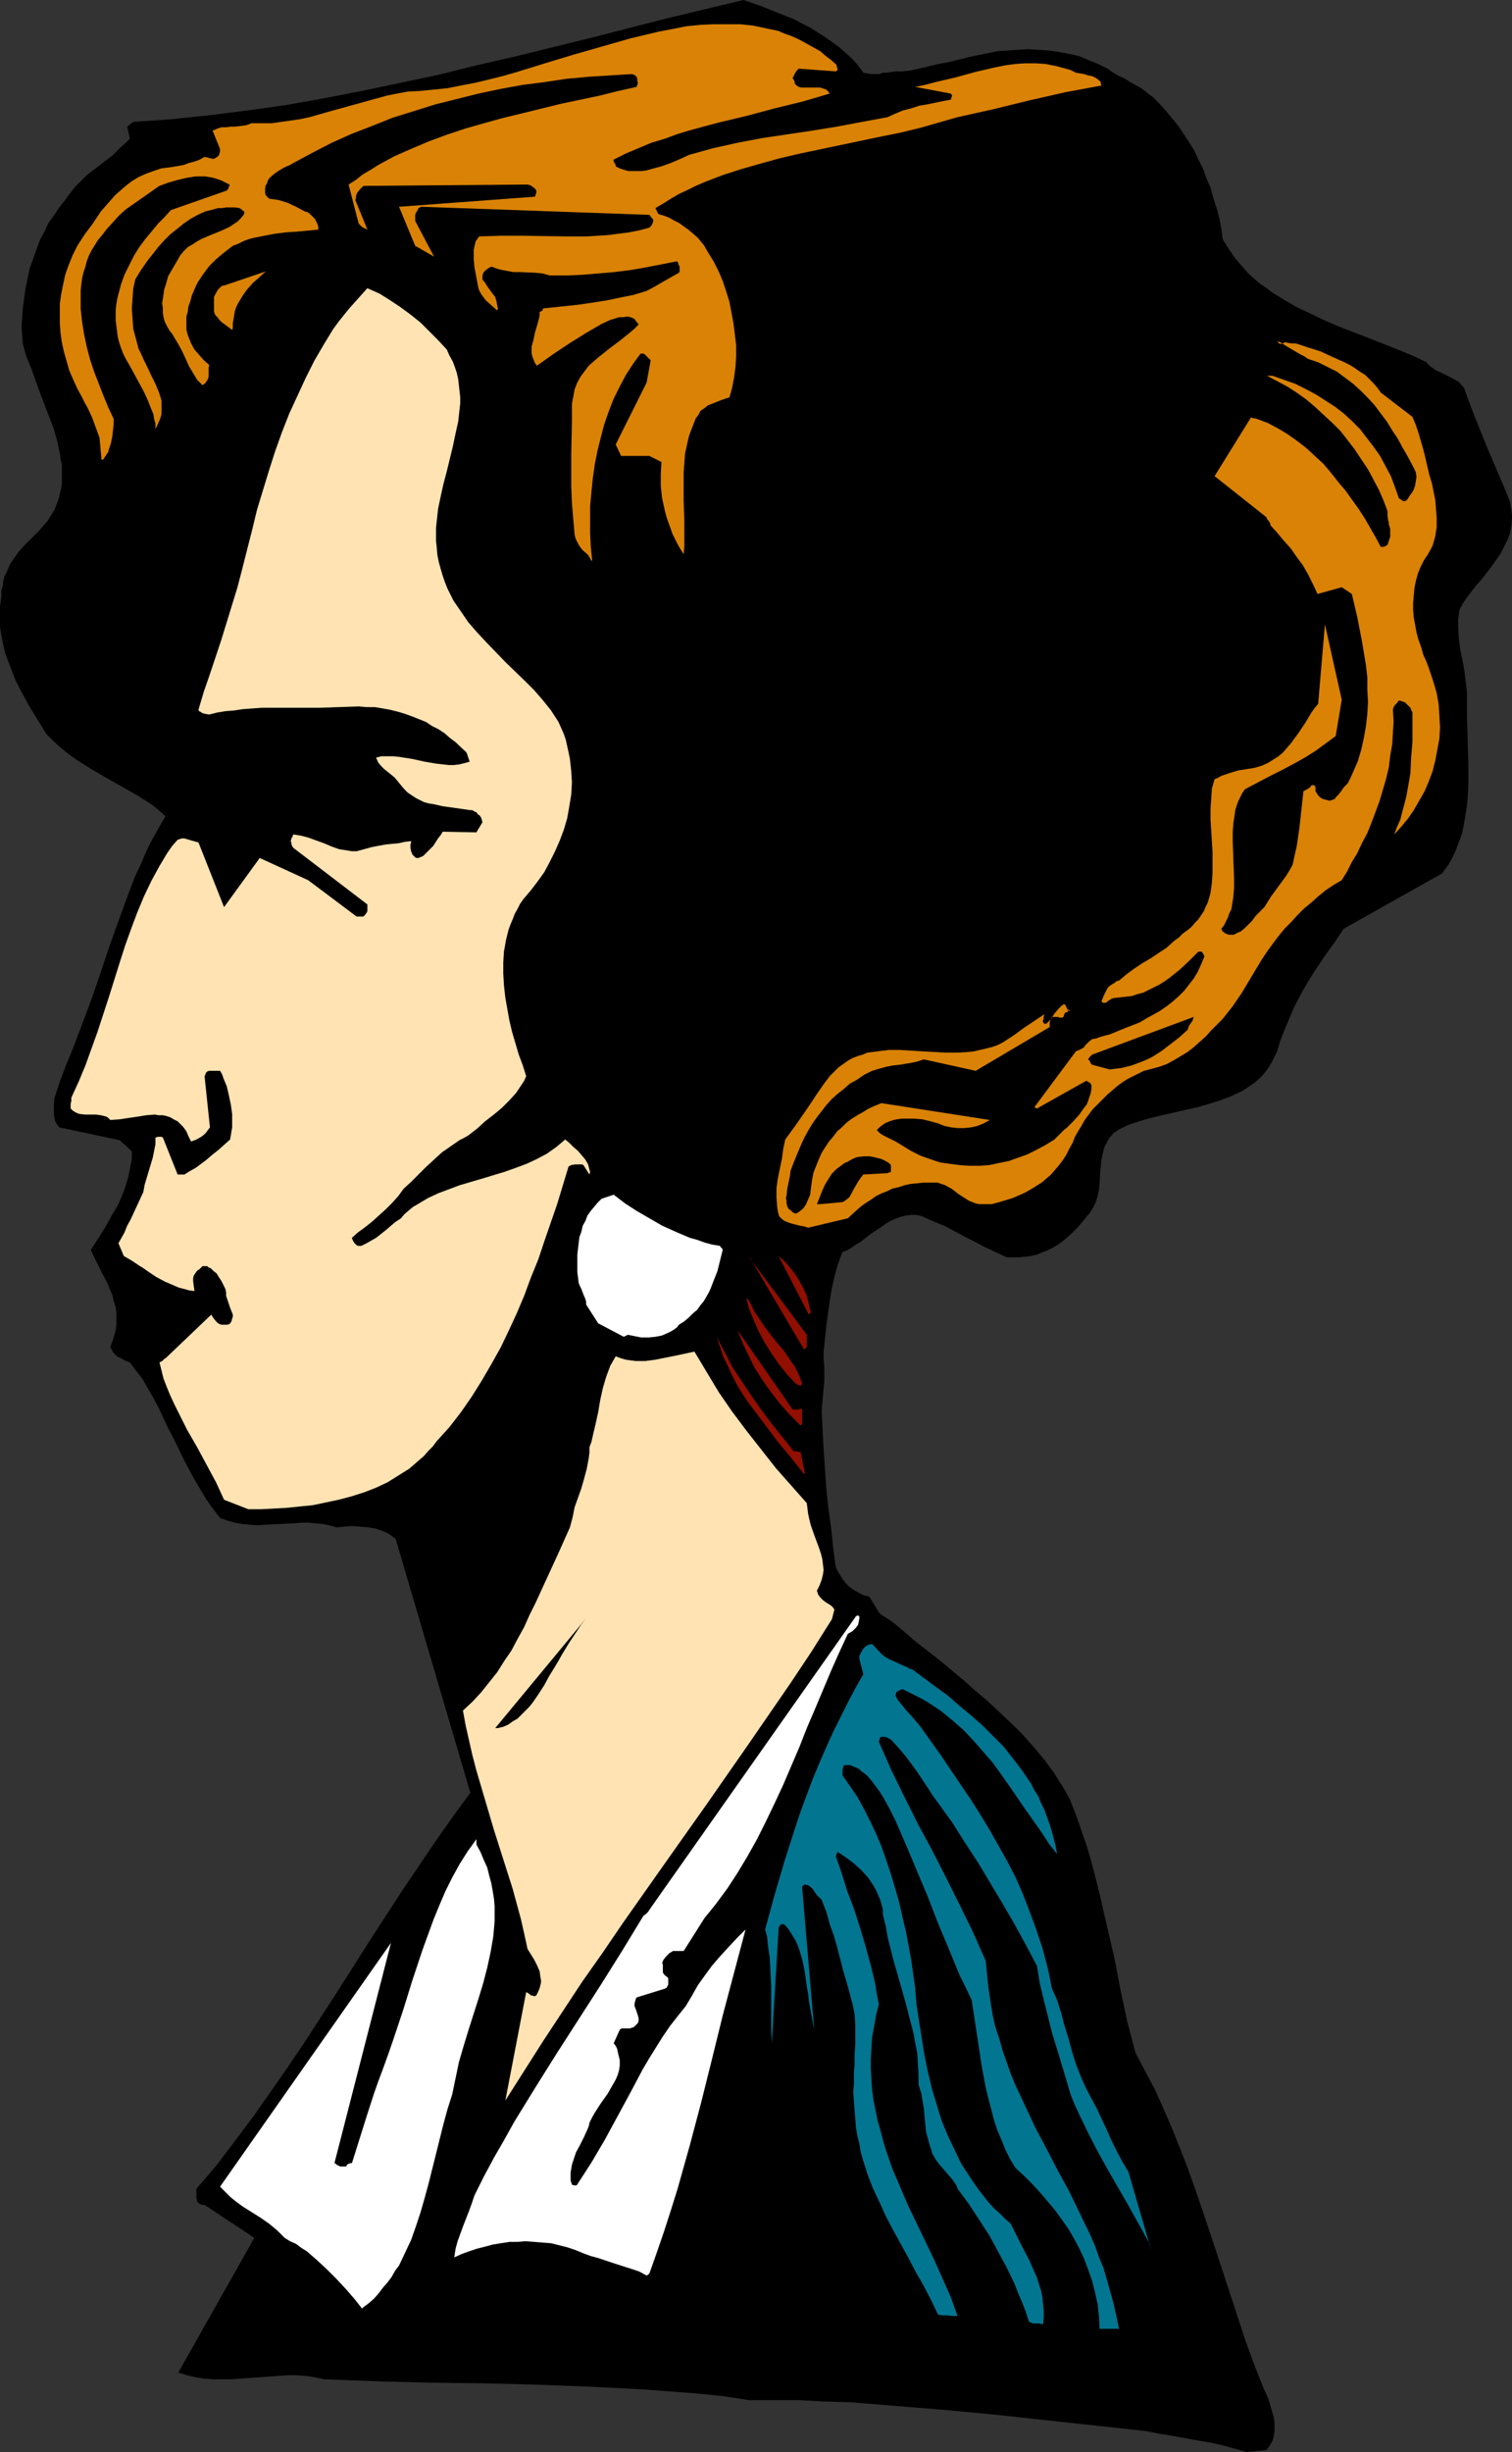 <?xml version="1.0" encoding="UTF-8" standalone="no"?>
<svg
   version="1.0"
   width="96.066mm"
   height="155.668mm"
   id="svg18"
   sodipodi:docname="Bad Mood.wmf"
   xmlns:inkscape="http://www.inkscape.org/namespaces/inkscape"
   xmlns:sodipodi="http://sodipodi.sourceforge.net/DTD/sodipodi-0.dtd"
   xmlns="http://www.w3.org/2000/svg"
   xmlns:svg="http://www.w3.org/2000/svg">
  <rect width="100%" height="100%" fill="#333333" stroke="none"/>
  <sodipodi:namedview
     id="namedview18"
     pagecolor="#ffffff"
     bordercolor="#000000"
     borderopacity="0.25"
     inkscape:showpageshadow="2"
     inkscape:pageopacity="0.0"
     inkscape:pagecheckerboard="0"
     inkscape:deskcolor="#d1d1d1"
     inkscape:document-units="mm" />
  <defs
     id="defs1">
    <pattern
       id="WMFhbasepattern"
       patternUnits="userSpaceOnUse"
       width="6"
       height="6"
       x="0"
       y="0" />
  </defs>
  <path
     style="fill:#000000;fill-opacity:1;fill-rule:evenodd;stroke:none"
     d="m 299.421,588.353 4.686,-0.485 0.646,-0.808 0.485,-0.808 0.485,-0.97 0.162,-0.808 0.162,-1.131 v -0.97 -1.131 l -0.162,-1.131 -0.646,-2.262 -0.646,-2.262 -0.97,-2.101 -0.808,-1.939 -1.939,-5.009 -1.777,-4.848 -3.393,-10.342 -3.393,-10.342 -3.393,-10.18 -1.777,-5.171 -1.777,-5.009 -1.939,-5.009 -1.939,-4.848 -2.101,-4.848 -2.101,-4.686 -2.424,-4.525 -2.262,-4.363 -1.939,-7.433 -1.616,-7.595 -1.454,-7.595 -1.777,-7.595 -1.777,-7.756 -0.97,-3.878 -0.97,-3.717 -1.131,-3.878 -1.293,-3.717 -1.293,-3.717 -1.454,-3.717 -0.97,-1.778 -0.97,-1.616 -1.939,-3.07 -2.262,-3.07 -2.424,-2.909 -2.585,-2.909 -2.747,-2.747 -2.909,-2.747 -2.747,-2.585 -3.07,-2.585 -2.909,-2.585 -5.817,-4.848 -2.909,-2.262 -2.909,-2.262 -2.585,-2.262 -2.747,-2.262 -0.97,-0.646 -0.97,-0.646 -0.808,-0.485 -0.646,-0.646 -2.262,-3.717 -1.293,-0.323 -1.293,-0.646 -1.131,-0.646 -1.131,-0.808 -0.97,-0.97 -0.808,-1.131 -0.808,-1.293 -0.646,-1.293 -0.646,-4.848 -0.485,-4.686 -0.646,-4.686 -0.485,-4.686 -0.323,-4.686 -0.323,-4.525 -0.485,-9.372 0.162,-1.778 0.162,-1.939 0.323,-3.393 v -3.393 l -0.162,-1.778 v -1.939 l 0.323,-3.07 0.323,-3.07 0.808,-5.979 0.485,-2.909 0.646,-2.909 0.808,-2.909 1.131,-3.07 0.97,-0.323 1.131,-0.646 1.131,-0.808 1.131,-0.646 2.262,-1.778 2.424,-1.616 1.131,-0.808 1.293,-0.808 1.131,-0.485 1.293,-0.485 1.293,-0.323 1.293,-0.162 h 1.293 l 1.293,0.323 2.909,1.293 2.747,1.131 2.424,1.293 2.424,1.293 2.262,1.131 2.424,1.293 2.424,1.131 2.747,1.293 h 1.454 1.616 l 1.454,-0.162 1.293,-0.162 1.454,-0.323 1.131,-0.485 1.293,-0.485 1.293,-0.646 1.131,-0.646 1.131,-0.808 0.97,-0.808 0.97,-0.808 1.939,-1.939 1.777,-2.101 0.485,-0.646 0.485,-0.485 0.808,-1.293 0.646,-1.293 0.485,-1.454 0.323,-1.454 0.162,-1.616 0.162,-2.909 0.323,-3.07 0.323,-1.454 0.323,-1.293 0.646,-1.293 0.646,-1.131 0.485,-0.485 0.485,-0.646 0.646,-0.323 0.646,-0.485 2.424,-1.131 2.424,-0.808 2.747,-0.808 2.747,-0.646 5.656,-1.293 2.909,-0.646 2.747,-0.808 2.585,-0.808 2.585,-0.97 2.424,-1.131 1.131,-0.646 1.131,-0.808 0.97,-0.646 0.97,-0.808 0.97,-0.97 0.808,-0.97 0.808,-1.131 0.646,-1.131 0.646,-1.293 0.646,-1.293 0.646,-2.262 0.808,-2.101 0.808,-1.939 0.808,-1.939 0.808,-1.939 0.97,-1.939 1.939,-3.555 2.101,-3.393 2.262,-3.393 2.424,-3.393 2.424,-3.555 23.592,-13.25 0.808,-1.131 0.808,-1.131 0.646,-1.131 0.646,-1.293 0.485,-1.131 0.485,-1.293 0.97,-2.585 0.485,-2.585 0.485,-2.909 0.323,-2.747 0.162,-2.909 v -2.747 -2.909 l -0.162,-5.817 -0.162,-5.656 v -2.747 -2.747 l -0.323,-2.747 -0.323,-2.585 -0.485,-2.585 -0.485,-2.424 -0.323,-2.424 -0.162,-2.424 v -2.424 l 0.162,-1.131 0.162,-1.131 0.808,-1.454 0.97,-1.454 2.262,-2.909 1.293,-1.454 1.131,-1.454 1.131,-1.454 1.131,-1.616 1.131,-1.616 0.808,-1.616 0.808,-1.616 0.646,-1.616 0.323,-1.778 0.162,-1.939 v -0.808 l -0.162,-1.131 -0.162,-0.808 -0.162,-1.131 -1.454,-3.555 -1.454,-3.393 -2.747,-6.464 -2.747,-6.787 -1.293,-3.393 -1.293,-3.555 -0.323,-0.485 -0.485,-0.485 -0.323,-0.485 -0.485,-0.323 -1.131,-0.646 -1.293,-0.646 -1.293,-0.646 -1.454,-0.646 -1.131,-0.808 -0.646,-0.485 -0.485,-0.646 -3.393,-1.616 -3.555,-1.454 -6.948,-2.747 -7.11,-2.747 -3.393,-1.454 -3.393,-1.616 -3.393,-1.616 -3.07,-1.778 -2.909,-1.778 -1.454,-1.131 -1.454,-0.97 -1.293,-1.131 -1.293,-1.131 -1.131,-1.293 -1.131,-1.293 -1.131,-1.293 -0.97,-1.454 -0.97,-1.454 -0.97,-1.616 -0.323,-2.424 -0.485,-2.585 -0.646,-2.424 -0.808,-2.424 -0.646,-2.424 -0.97,-2.262 -0.808,-2.262 -1.131,-2.262 -0.97,-2.101 -1.293,-2.101 -1.293,-1.939 -1.293,-1.939 -1.454,-1.778 -1.454,-1.778 -1.616,-1.778 -1.616,-1.616 -1.293,-0.97 -1.454,-1.131 -1.454,-0.808 -1.454,-0.808 -1.293,-0.808 -1.454,-0.646 -1.293,-0.808 -1.131,-0.808 -2.262,-1.131 -2.424,-0.97 -2.262,-0.97 -2.424,-0.485 -2.424,-0.485 -2.424,-0.323 -2.424,-0.162 -2.585,-0.162 -2.262,0.162 -2.424,0.162 -2.424,0.162 -2.424,0.485 -2.424,0.485 -2.262,0.485 -4.524,1.131 -1.777,0.323 -1.616,0.323 -3.232,0.808 -1.454,0.323 -1.616,0.323 -1.616,0.162 h -1.616 l -1.131,0.162 -0.97,0.162 h -0.97 l -0.808,0.323 h -0.97 -0.97 l -0.97,-0.162 -0.97,-0.162 -1.293,-1.778 -1.454,-1.616 -1.616,-1.454 -1.454,-1.293 -1.777,-1.293 L 198.106,8.888 196.328,7.756 194.551,6.625 192.612,5.656 190.834,4.686 186.795,3.07 182.755,1.454 178.554,0 l -18.259,4.363 -18.259,4.686 -18.421,4.525 -9.21,2.101 -9.049,2.262 -9.21,1.939 -9.21,1.939 -9.21,1.778 -9.049,1.616 -9.21,1.293 -9.049,1.131 -9.21,0.97 -4.524,0.323 -4.686,0.323 -0.646,0.485 -0.323,0.323 -0.323,0.162 -0.162,0.162 v 0 l 0.646,2.909 -0.97,0.97 -1.131,0.97 -1.939,1.939 -4.201,3.232 -2.101,1.616 -1.777,1.778 -0.97,0.97 -1.777,2.262 -0.808,1.131 -1.293,1.616 -1.293,1.939 -1.293,1.778 -0.97,2.101 -1.131,2.101 -0.808,2.262 -0.808,2.262 -0.808,2.262 -0.485,2.262 -0.485,2.424 -0.323,2.262 -0.323,2.424 -0.162,2.262 -0.162,2.262 0.162,2.101 0.162,2.101 0.808,2.909 1.131,2.747 2.101,5.817 2.262,5.979 1.131,2.909 0.808,2.909 0.646,2.909 0.162,1.454 0.323,1.293 v 1.454 1.454 1.293 l -0.162,1.454 -0.323,1.293 -0.323,1.293 -0.485,1.293 -0.485,1.293 -0.808,1.293 -0.808,1.293 -0.97,1.131 -1.131,1.293 -1.616,1.616 -1.616,1.616 -1.616,1.778 -1.293,1.778 -0.646,0.97 -0.485,0.97 -0.485,1.131 -0.485,0.97 -0.323,1.131 -0.162,1.293 -0.323,1.131 v 1.454 L 0,145.432 v 2.424 2.424 l 0.323,2.262 0.485,2.262 0.485,2.101 0.808,2.101 0.808,2.101 0.808,2.101 0.97,1.939 2.101,3.878 2.262,3.717 2.101,3.393 1.777,1.778 1.616,1.454 1.777,1.454 1.777,1.293 1.777,1.131 1.777,1.131 3.878,2.262 3.717,2.101 3.716,2.101 1.777,1.131 1.777,1.131 1.616,1.293 1.616,1.454 -1.616,2.747 -1.616,2.909 -1.454,2.909 -1.293,3.07 -1.454,3.07 -1.293,3.393 -2.424,6.625 -2.424,6.787 -2.262,6.787 -2.424,6.948 -2.585,6.787 -1.454,3.878 -0.808,1.939 -0.808,1.939 -1.454,3.878 -0.646,1.939 -0.646,1.939 -0.162,1.939 v 0.97 0.97 l 0.162,0.97 0.162,0.808 0.485,0.808 0.485,0.646 14.543,3.07 0.646,0.646 0.808,0.646 1.454,1.454 v 1.778 l -0.323,1.616 -0.323,1.616 -0.323,1.454 -0.485,1.616 -0.485,1.454 -1.293,3.07 -1.616,2.747 -1.616,2.909 -1.616,2.585 -1.777,2.747 1.293,2.747 1.293,2.585 1.454,2.747 0.485,1.293 0.646,1.454 0.323,1.454 0.485,1.454 0.162,1.454 v 1.454 1.616 l -0.323,1.616 -0.485,1.616 -0.646,1.778 0.323,0.646 0.323,0.646 0.485,0.485 0.485,0.485 0.646,0.323 0.646,0.323 0.808,0.485 0.97,0.323 1.454,1.939 1.616,2.101 1.293,2.262 1.293,2.262 1.293,2.424 1.131,2.424 1.131,2.424 1.293,2.424 2.424,5.009 1.293,2.424 1.293,2.424 1.454,2.424 1.454,2.424 1.616,2.262 1.616,2.101 1.777,0.646 1.777,0.485 1.777,0.323 1.777,0.162 1.777,0.162 1.777,-0.162 3.555,-0.162 3.555,-0.162 1.777,-0.162 h 1.777 l 1.616,0.162 1.777,0.162 1.616,0.323 1.616,0.485 1.777,-0.162 1.939,-0.162 2.101,0.162 1.939,0.162 1.777,0.323 0.97,0.323 0.808,0.323 0.808,0.323 0.808,0.485 0.646,0.485 0.646,0.485 17.936,60.92 -4.363,5.979 -4.201,5.979 -4.04,5.979 -4.04,5.979 -7.756,11.958 -7.595,11.958 -7.756,11.958 -4.04,5.979 -4.04,5.817 -4.201,5.979 -4.363,5.817 -4.524,5.979 -4.848,5.656 v 2.424 l 0.162,0.323 v 0.323 l 0.162,0.162 0.323,0.323 0.646,0.323 h 0.646 l 11.957,7.918 -18.259,32.318 2.101,0.646 2.101,0.485 1.939,0.323 2.262,0.162 h 2.101 2.262 l 4.363,-0.323 4.524,-0.323 2.262,-0.162 2.262,-0.162 h 2.262 l 2.262,0.162 2.101,0.323 2.262,0.485 12.927,0.485 12.765,0.323 12.927,0.162 12.604,0.323 12.765,0.485 6.302,0.323 6.302,0.323 6.463,0.485 6.302,0.485 6.463,0.646 6.302,0.97 h 5.979 6.14 l 5.979,0.323 5.979,0.162 11.957,0.97 11.796,0.97 11.957,1.131 11.796,1.293 11.957,1.293 11.796,1.293 3.232,0.646 3.07,0.485 6.14,1.131 2.909,0.485 2.909,0.646 2.909,0.808 z"
     id="path1" />
  <path
     style="fill:#027591;fill-opacity:1;fill-rule:evenodd;stroke:none"
     d="m 265.003,558.782 h 3.716 l -0.646,-3.07 -0.646,-2.909 -0.808,-2.909 -0.808,-2.909 -0.808,-2.747 -1.131,-2.747 -0.97,-2.747 -1.131,-2.585 -2.585,-5.333 -2.424,-5.009 -2.747,-5.009 -2.585,-5.009 -2.747,-5.171 -2.424,-5.171 -2.424,-5.171 -1.131,-2.747 -0.97,-2.747 -0.97,-2.747 -0.808,-2.909 -0.97,-2.909 -0.646,-2.909 -0.485,-3.07 -0.485,-3.232 -0.323,-3.07 -0.323,-3.393 -3.07,-6.948 -3.232,-6.625 -3.232,-6.464 -3.393,-6.625 -3.393,-6.302 -3.232,-6.464 -3.232,-6.625 -2.909,-6.625 0.162,-0.485 0.162,-0.485 0.323,-0.162 h 0.323 0.485 l 0.485,0.162 0.97,0.485 1.777,1.939 1.777,2.101 1.454,1.939 1.293,1.778 1.293,1.939 1.293,1.939 1.131,1.778 1.293,1.778 3.393,4.686 3.07,4.848 3.07,4.686 2.909,4.848 2.909,4.848 2.909,5.009 2.747,5.009 2.747,5.171 0.646,4.04 0.97,4.04 0.97,3.878 0.97,3.878 2.262,7.433 2.262,7.595 0.97,2.424 1.131,2.424 2.262,4.686 2.262,4.363 2.424,4.363 4.848,8.403 2.424,4.363 2.424,4.363 0.162,0.646 0.162,0.485 0.162,0.485 0.162,0.485 -5.494,-18.906 -1.454,-2.424 -1.293,-2.424 -1.293,-2.585 -1.131,-2.585 -2.424,-5.171 -1.293,-2.424 -1.293,-2.424 -1.293,-2.909 -1.131,-2.909 -0.97,-3.07 -0.808,-3.07 -0.97,-3.07 -0.808,-3.07 -0.97,-3.07 -1.293,-2.909 -0.485,-2.585 -0.485,-2.262 -1.293,-4.848 -1.454,-4.363 -1.616,-4.363 -1.616,-4.201 -1.777,-4.04 -2.101,-4.04 -2.101,-3.717 -2.101,-3.717 -2.262,-3.717 -2.262,-3.555 -2.424,-3.555 -4.686,-6.948 -2.424,-3.393 -2.424,-3.393 -1.616,-1.939 -1.616,-1.778 -1.454,-1.778 -0.808,-0.97 -0.485,-0.97 v -0.323 l 0.162,-0.323 v -0.162 l 0.323,-0.323 0.485,-0.162 0.646,-0.323 1.616,0.808 1.616,0.808 1.616,0.808 1.616,0.97 1.454,0.97 1.454,0.97 2.747,2.262 2.585,2.262 2.424,2.585 2.262,2.585 2.262,2.585 2.101,2.909 1.939,2.747 3.878,5.656 1.939,2.747 1.939,2.747 1.777,2.747 1.939,2.424 -0.323,-1.778 -0.485,-1.939 -0.485,-1.778 -0.485,-1.616 -0.646,-1.778 -0.646,-1.778 -0.808,-1.616 -0.646,-1.616 -0.97,-1.454 -0.808,-1.616 -2.101,-3.07 -2.101,-2.747 -2.262,-2.909 -2.585,-2.585 -2.585,-2.585 -2.747,-2.424 -2.747,-2.262 -2.747,-2.424 -2.909,-2.101 -5.656,-4.201 -0.646,-0.162 -0.485,-0.323 -1.131,-0.485 -1.777,-0.808 -1.777,-0.808 -0.808,-0.485 -0.808,-0.646 -2.262,-2.424 -0.646,0.162 -0.485,0.162 -0.485,0.323 -0.485,0.485 -0.323,0.485 -0.323,0.646 -0.323,0.646 v 0.646 l 0.97,3.717 -1.939,3.393 -1.777,3.393 -1.777,3.555 -1.777,3.555 -1.616,3.555 -1.616,3.717 -1.616,3.878 -1.454,3.878 -1.454,3.878 -1.293,3.878 -1.293,4.04 -1.293,4.04 -2.424,8.241 -2.262,8.241 0.485,1.778 0.162,1.778 0.485,3.393 0.162,3.393 0.162,3.393 v 10.18 l 0.162,3.393 1.616,-27.309 v -0.485 l 0.323,-0.485 0.162,-0.162 h 0.162 l 0.323,-0.162 0.485,0.162 0.97,1.131 0.808,1.293 0.808,1.293 0.646,1.454 0.485,1.454 0.485,1.616 0.323,1.454 0.323,1.778 0.485,3.393 0.323,1.778 0.162,1.616 0.646,3.555 0.323,1.778 0.323,1.616 -2.909,-34.257 0.162,-0.323 0.323,-0.162 0.162,-0.162 0.323,0.162 h 0.323 l 0.323,0.162 0.808,0.646 1.131,1.616 0.646,0.646 0.323,0.323 0.162,0.162 1.131,2.909 0.808,2.909 0.97,2.747 0.808,2.747 1.454,5.656 0.808,2.747 0.808,2.909 0.323,1.293 0.323,1.131 0.485,2.424 0.162,2.424 v 2.424 2.424 l -0.162,2.262 v 2.262 l -0.162,2.262 v 2.424 l -0.162,2.262 0.162,2.101 0.162,2.262 0.162,1.939 0.162,2.101 0.323,1.939 0.485,1.939 0.323,1.939 0.485,1.778 1.131,3.555 1.293,3.393 1.616,3.393 1.454,3.232 1.777,3.393 3.555,6.464 1.777,3.393 1.939,3.393 1.777,3.393 1.777,3.717 1.131,0.162 h 1.131 l 1.131,0.162 h 1.293 l -1.616,-4.525 -1.939,-4.363 -1.939,-4.363 -2.101,-4.363 -4.201,-8.726 -1.939,-4.525 -1.939,-4.525 -1.616,-4.686 -0.646,-2.262 -0.646,-2.424 -0.646,-2.262 -0.485,-2.424 -0.485,-2.424 -0.323,-2.424 -0.162,-2.424 -0.162,-2.585 v -2.424 l 0.162,-2.585 0.162,-2.585 0.485,-2.585 0.485,-2.747 0.646,-2.585 -0.485,-2.424 -0.323,-2.262 -1.131,-4.686 -1.293,-4.686 -1.293,-4.363 -1.454,-4.525 -1.616,-4.201 -1.293,-4.201 -1.454,-4.201 0.162,-0.162 v -0.323 l 0.162,-0.323 0.162,-0.162 1.939,1.293 1.939,1.454 1.777,1.616 1.616,1.778 0.646,0.97 0.646,0.97 0.646,1.131 0.485,1.131 0.485,1.131 0.323,1.131 0.323,1.131 v 1.293 l 0.646,2.585 0.485,2.747 1.293,5.171 2.909,10.18 1.293,5.009 0.646,2.424 0.485,2.585 0.485,2.424 0.162,2.585 0.162,2.585 v 2.424 l 0.323,1.131 0.323,0.97 0.323,1.939 0.323,1.939 0.162,1.778 0.162,1.778 0.162,1.778 0.485,1.778 0.485,1.778 0.323,0.808 0.162,0.808 0.485,0.808 0.323,0.646 0.97,1.293 1.131,1.293 0.97,1.131 0.97,1.131 0.808,1.131 0.323,0.646 0.162,0.485 2.747,3.717 2.424,3.717 2.424,3.717 2.101,3.878 2.101,3.878 1.939,4.04 0.808,2.101 0.97,2.262 0.808,2.101 0.808,2.424 0.162,0.162 0.485,0.162 0.323,0.162 h 0.485 1.131 l 0.485,0.162 h 0.323 l 0.162,-1.616 v -1.616 l -0.162,-1.616 -0.162,-1.616 -0.323,-1.616 -0.485,-1.454 -0.485,-1.616 -0.646,-1.454 -1.293,-2.909 -1.454,-2.747 -1.454,-2.909 -1.454,-2.909 -1.454,-1.293 -1.293,-1.293 -1.454,-1.293 -1.293,-1.454 -1.131,-1.454 -1.131,-1.454 -1.131,-1.616 -0.97,-1.454 -2.101,-3.232 -1.616,-3.393 -1.616,-3.393 -1.454,-3.555 -1.131,-3.717 -1.131,-3.717 -0.97,-4.04 -0.808,-3.878 -0.646,-4.04 -0.646,-4.04 -0.646,-4.201 -0.323,-4.04 -0.485,-3.393 -0.485,-3.393 -0.646,-3.555 -0.646,-3.393 -0.808,-3.393 -0.808,-3.555 -0.97,-3.393 -0.97,-3.232 -1.131,-3.393 -1.131,-3.232 -1.293,-3.07 -1.454,-3.07 -1.454,-2.909 -1.616,-2.909 -1.777,-2.585 -1.777,-2.585 v -0.808 -0.485 l 0.162,-0.646 0.162,-0.485 h 0.808 0.808 l 0.646,0.323 0.808,0.323 0.646,0.323 0.485,0.485 1.293,0.97 1.131,1.293 0.97,1.293 0.97,1.293 0.808,1.293 1.616,2.909 1.454,2.909 2.585,5.979 2.585,6.14 2.585,6.14 2.424,6.302 2.585,6.14 2.585,6.302 1.454,2.909 1.454,3.07 0.808,5.333 1.616,10.665 0.97,5.171 0.646,2.585 0.646,2.424 0.646,2.585 0.808,2.424 0.97,2.262 0.97,2.424 1.131,2.262 1.293,2.101 2.101,1.939 1.939,1.939 1.939,2.101 1.777,2.101 1.777,2.101 1.616,2.262 1.616,2.262 1.293,2.262 1.293,2.424 1.131,2.424 0.97,2.585 0.97,2.747 0.646,2.585 0.646,2.909 0.323,2.909 0.162,3.07 z"
     id="path2" />
  <path
     style="fill:#ffffff;fill-opacity:1;fill-rule:evenodd;stroke:none"
     d="m 87.257,553.611 1.293,-0.97 1.293,-1.131 1.131,-1.293 0.97,-1.293 1.131,-1.293 0.97,-1.293 0.808,-1.454 0.97,-1.293 1.454,-3.07 1.454,-3.07 1.131,-3.232 1.131,-3.393 0.97,-3.393 0.97,-3.555 1.777,-7.11 1.777,-7.11 0.97,-3.555 1.131,-3.555 0.808,-3.878 0.808,-3.878 1.131,-3.878 1.131,-3.717 2.424,-7.595 1.131,-3.717 0.97,-3.717 0.808,-3.717 0.646,-3.717 0.162,-1.778 0.162,-1.939 v -1.778 -1.939 l -0.162,-1.778 -0.323,-1.939 -0.323,-1.778 -0.485,-1.778 -0.485,-1.939 -0.808,-1.778 -0.808,-1.939 -0.97,-1.778 v -1.293 l -2.101,2.909 -1.939,3.07 -1.777,3.232 -1.616,3.232 -1.454,3.393 -1.454,3.555 -1.293,3.555 -1.293,3.555 -2.424,7.272 -2.262,7.272 -2.424,7.272 -1.293,3.717 -1.293,3.555 -0.97,2.585 -0.97,2.747 -1.777,5.494 -1.777,5.656 -1.777,5.656 h -0.323 l -0.485,0.162 -0.323,0.162 -0.162,0.323 -0.162,0.162 h -1.454 l -0.162,-0.162 -0.485,-0.162 -0.323,-0.323 -0.323,-0.162 13.573,-52.84 -41.043,58.496 0.808,0.808 0.808,0.808 0.808,0.808 0.97,0.808 1.939,1.454 4.363,2.747 2.101,1.454 1.939,1.616 0.97,0.97 0.808,0.808 1.293,0.808 1.454,0.646 1.293,0.97 1.293,0.808 2.424,2.101 2.424,2.262 2.262,2.262 2.262,2.424 2.101,2.424 1.777,2.262 z"
     id="path3" />
  <path
     style="fill:#ffffff;fill-opacity:1;fill-rule:evenodd;stroke:none"
     d="m 155.285,546.016 0.646,-0.485 1.777,-5.009 1.777,-5.171 1.616,-5.009 1.616,-5.171 1.454,-5.171 1.454,-5.171 2.747,-10.342 2.585,-10.342 2.585,-10.503 2.747,-10.342 2.747,-10.342 -2.101,2.101 -2.101,2.262 -1.939,2.101 -1.939,2.262 -1.777,2.424 -1.616,2.262 -1.454,2.585 -1.454,2.424 -1.939,2.424 -1.777,2.262 -1.777,2.585 -1.616,2.585 -1.616,2.585 -1.616,2.747 -2.909,5.494 -3.07,5.656 -3.07,5.656 -1.616,2.747 -1.616,2.747 -1.777,2.747 -1.777,2.747 h -0.646 l -0.485,-0.162 -0.323,-0.97 v -0.97 -0.97 l 0.162,-0.97 0.162,-0.97 0.323,-0.97 0.646,-1.939 0.97,-1.778 0.97,-1.939 0.808,-1.778 0.323,-0.808 0.162,-0.808 0.646,-1.293 0.646,-1.131 1.454,-2.262 1.616,-2.262 1.293,-2.262 0.646,-1.131 0.485,-1.131 0.323,-1.131 0.162,-1.131 v -1.293 l -0.323,-1.293 -0.323,-1.454 -0.323,-0.646 -0.485,-0.646 1.454,-3.232 0.162,-0.162 0.323,-0.162 h 0.485 0.485 0.97 l 0.485,-0.162 0.485,-0.162 0.323,-0.323 0.323,-0.323 0.323,-0.323 0.162,-0.485 v -0.646 l -0.162,-0.646 -0.485,-1.454 -0.323,-0.808 v -0.646 l 0.162,-0.646 0.162,-0.485 0.162,-0.323 6.787,-2.101 0.323,-0.162 0.162,-0.162 0.162,-0.323 0.162,-0.323 v -0.808 -0.646 l -0.162,-0.323 -0.485,-0.323 -0.323,-0.323 -0.323,-0.485 v -0.97 -0.485 -0.485 l -0.162,-0.323 0.162,-0.485 0.162,-0.323 0.646,-0.808 0.808,-0.808 0.323,-0.162 0.485,-0.323 h 2.585 l 5.009,-7.918 1.454,-1.778 1.293,-1.616 2.747,-3.717 2.424,-3.717 2.424,-4.04 2.262,-4.04 2.101,-4.201 2.101,-4.363 2.101,-4.525 3.878,-9.049 1.777,-4.525 1.939,-4.525 3.878,-9.211 1.939,-4.363 2.101,-4.525 0.323,-0.162 0.808,-0.485 0.323,-0.323 0.485,-0.485 0.485,-0.646 0.162,-0.646 0.162,-0.97 v -0.323 -0.162 l -0.323,-0.162 h -0.162 l -0.323,0.162 -49.284,69.969 -0.323,0.485 -0.323,0.485 -0.485,0.485 -0.646,0.485 -5.009,8.241 -5.171,8.241 -10.503,16.321 -5.171,8.241 -5.171,8.403 -2.424,4.363 -2.424,4.201 -2.424,4.525 -2.262,4.525 -0.646,1.939 -0.646,1.778 -1.454,3.717 -0.646,1.778 -0.646,1.778 -0.485,1.778 -0.323,2.101 1.777,-0.808 1.777,-0.646 1.939,-0.646 1.939,-0.485 1.777,-0.485 1.939,-0.323 2.101,-0.323 h 1.939 l 1.939,-0.162 2.101,0.162 1.939,0.162 2.101,0.162 1.939,0.485 1.939,0.485 1.939,0.646 1.939,0.808 1.777,0.646 1.777,0.485 1.939,0.646 1.939,0.646 4.04,1.293 1.939,0.646 z"
     id="path4" />
  <path
     style="fill:#ffe3b3;fill-opacity:1;fill-rule:evenodd;stroke:none"
     d="m 121.352,504.003 4.524,-7.11 4.524,-7.11 4.686,-7.11 4.686,-7.11 5.009,-7.11 4.848,-7.11 10.018,-14.22 10.18,-14.382 10.018,-14.382 5.009,-7.272 5.009,-7.272 4.848,-7.272 4.686,-7.433 0.323,-0.485 0.162,-0.485 0.162,-0.646 0.162,-0.646 0.162,-0.646 -0.323,-0.485 -0.485,-0.485 -1.293,-0.808 -0.646,-0.485 -0.646,-0.646 -0.485,-0.646 -0.162,-0.485 -0.162,-0.485 0.646,-1.293 0.485,-1.293 0.323,-1.293 0.162,-1.131 -0.162,-1.293 -0.162,-1.293 -0.323,-1.293 -0.485,-1.454 -0.97,-2.585 -0.97,-2.747 -0.323,-1.293 -0.323,-1.454 -0.162,-1.293 -0.162,-1.293 -3.716,-4.201 -3.716,-4.201 -3.555,-4.525 -3.555,-4.525 -3.393,-4.525 -3.232,-4.686 -2.909,-4.848 -2.909,-4.848 -2.262,0.485 -2.262,0.485 -2.424,0.485 -2.424,0.485 -2.424,0.323 h -1.131 -1.131 l -1.293,-0.162 -1.131,-0.162 -1.131,-0.323 -1.293,-0.485 -0.646,1.131 -0.646,1.131 -0.485,1.293 -0.485,1.293 -0.808,2.747 -0.646,2.909 -0.485,2.909 -0.646,2.909 -0.646,2.747 -0.323,1.454 -0.485,1.293 v 1.293 l -0.162,1.293 -0.485,2.585 -0.646,2.424 -0.646,2.262 -0.808,2.262 -0.808,2.262 -0.485,2.424 -0.646,2.424 -2.747,6.14 -2.747,5.979 -2.747,5.979 -1.454,2.909 -1.293,2.909 -1.616,2.909 -1.454,2.747 -1.777,2.585 -1.616,2.585 -1.939,2.424 -1.939,2.424 -2.101,2.262 -2.262,2.101 0.646,3.555 0.808,3.555 0.808,3.555 0.97,3.717 2.101,7.11 2.101,7.11 2.262,7.11 2.262,7.11 1.939,7.11 0.808,3.555 0.808,3.717 1.616,2.585 0.646,1.293 0.646,1.454 0.162,1.293 0.162,0.808 v 0.646 l -0.162,0.646 -0.162,0.646 -0.323,0.808 -0.323,0.646 -0.162,0.323 -0.323,0.162 h -0.323 l -0.323,-0.162 h -0.323 l -0.323,-0.323 -0.808,-0.485 z"
     id="path5" />
  <path
     style="fill:#000000;fill-opacity:1;fill-rule:evenodd;stroke:none"
     d="m 119.574,414.643 1.293,-0.323 1.131,-0.485 1.131,-0.808 1.131,-0.646 0.97,-0.97 0.808,-0.808 0.97,-0.97 0.808,-0.97 1.454,-2.101 1.454,-2.262 1.131,-2.101 1.293,-2.101 0.97,-1.616 0.808,-1.454 1.777,-2.909 1.939,-2.909 0.97,-1.454 1.131,-1.454 -21.814,26.339 z"
     id="path6" />
  <path
     style="fill:#ffe3b3;fill-opacity:1;fill-rule:evenodd;stroke:none"
     d="m 59.626,362.126 h 3.07 l 3.07,-0.162 3.07,-0.162 3.07,-0.323 3.232,-0.323 3.07,-0.646 3.07,-0.646 3.07,-0.808 3.07,-0.97 2.909,-1.131 2.747,-1.293 2.585,-1.616 1.293,-0.808 1.293,-0.808 1.131,-0.97 1.293,-1.131 1.131,-0.97 0.97,-1.131 1.131,-1.131 0.97,-1.293 3.07,-3.393 2.747,-3.555 2.585,-3.717 2.424,-3.878 2.262,-3.878 2.262,-4.04 1.939,-4.04 1.939,-4.201 1.777,-4.201 1.616,-4.363 1.777,-4.363 1.454,-4.363 3.07,-8.888 2.747,-9.049 0.323,-0.162 0.323,-0.162 0.97,-0.162 h 0.97 0.646 l 0.323,0.162 1.454,2.262 0.162,-0.646 -0.162,-0.485 -0.162,-0.646 -0.162,-0.646 -0.646,-1.131 -0.808,-0.97 -0.97,-1.131 -1.131,-0.97 -0.97,-0.97 -0.97,-0.808 -1.131,0.97 -0.97,0.808 -1.131,0.808 -1.131,0.808 -2.424,1.293 -2.424,1.131 -2.585,0.97 -2.747,0.97 -5.332,1.616 -5.494,1.616 -2.585,0.97 -2.585,0.97 -2.424,1.131 -2.424,1.454 -1.131,0.646 -0.97,0.808 -1.131,0.97 -0.808,0.97 -1.454,0.97 -1.131,0.97 -1.131,0.97 -2.262,1.778 -1.131,0.646 -1.131,0.646 -1.293,0.646 h -0.323 -0.485 l -0.323,-0.162 -0.323,-0.323 -0.162,-0.162 -0.323,-0.485 -0.162,-0.323 -0.162,-0.485 1.454,-1.293 1.777,-1.293 1.616,-1.293 1.616,-1.454 1.616,-1.454 1.616,-1.616 1.454,-1.616 1.293,-1.778 1.777,-1.616 1.777,-1.778 1.777,-1.778 1.939,-1.778 1.939,-1.778 2.101,-1.454 2.101,-1.454 0.97,-0.485 1.131,-0.646 2.101,-1.616 1.939,-1.778 2.101,-1.616 1.939,-1.616 1.777,-1.778 1.616,-1.778 0.646,-0.97 0.646,-0.97 0.646,-0.97 0.485,-1.131 -0.808,-2.585 -0.97,-2.585 -0.808,-2.747 -0.808,-2.747 -0.646,-2.747 -0.485,-2.747 -0.485,-2.747 -0.323,-2.909 -0.162,-2.747 v -2.747 l 0.162,-2.585 0.485,-2.747 0.646,-2.585 0.485,-1.293 0.485,-1.131 0.485,-1.293 0.646,-1.131 0.646,-1.293 0.808,-1.131 1.777,-2.101 1.616,-2.101 1.616,-2.262 1.293,-2.424 1.293,-2.585 1.131,-2.585 0.97,-2.585 0.808,-2.747 0.485,-2.747 0.485,-2.909 0.162,-2.909 -0.162,-2.747 -0.323,-2.909 -0.323,-1.616 -0.323,-1.454 -0.323,-1.454 -0.485,-1.454 -0.646,-1.454 -0.646,-1.454 -1.777,-2.747 -1.939,-2.424 -2.101,-2.424 -2.262,-2.262 -4.686,-4.525 -4.524,-4.686 -2.262,-2.424 -2.101,-2.424 -1.777,-2.585 -1.777,-2.585 -1.454,-2.909 -0.646,-1.616 -0.485,-1.454 -0.485,-1.616 -0.485,-1.778 -0.323,-1.616 -0.162,-1.939 -0.162,-1.454 v -1.454 -1.616 l 0.162,-1.454 0.323,-3.07 0.646,-3.07 0.646,-2.909 0.808,-3.07 1.454,-5.979 0.646,-3.07 0.646,-2.909 0.323,-2.909 0.162,-1.454 v -1.454 l -0.162,-1.454 -0.162,-1.454 -0.162,-1.454 -0.323,-1.454 -0.485,-1.454 -0.485,-1.293 -0.808,-1.454 -0.646,-1.454 -2.101,-2.262 -2.101,-2.101 -2.101,-2.101 -2.424,-1.939 -2.424,-1.778 -2.424,-1.616 -2.585,-1.616 -2.909,-1.293 -1.454,1.616 -1.293,1.454 -1.454,1.616 -1.454,1.778 -1.293,1.616 -1.293,1.778 -2.262,3.717 -2.262,3.878 -2.101,4.201 -1.939,4.201 -1.939,4.201 -1.777,4.525 -1.616,4.525 -1.454,4.525 -2.909,9.534 -1.131,4.686 -2.424,9.534 -1.131,4.363 -1.293,4.201 -2.585,8.403 -2.747,8.241 -1.454,4.201 -1.293,4.363 0.162,0.323 0.323,0.162 0.485,0.323 0.646,0.162 0.97,0.162 1.939,-0.485 1.939,-0.323 2.101,-0.162 2.101,-0.323 2.262,-0.162 2.262,-0.162 h 4.524 9.372 l 4.686,-0.162 4.686,-0.162 1.939,0.162 h 1.939 l 1.939,0.323 1.777,0.323 1.939,0.485 1.616,0.485 1.777,0.646 1.616,0.646 1.616,0.646 1.454,0.97 1.616,0.808 1.454,0.97 1.293,1.131 1.293,0.97 2.585,2.424 0.162,0.323 0.162,0.485 0.162,0.485 0.323,0.97 -1.131,0.323 -1.293,0.323 -1.293,0.162 h -1.293 l -1.454,-0.162 -1.454,-0.162 -2.909,-0.485 -2.909,-0.646 -3.07,-0.485 -1.454,-0.162 h -1.454 -1.454 l -1.293,0.323 0.485,1.131 0.646,0.808 0.808,0.808 0.808,0.646 0.808,0.646 0.97,0.808 0.646,0.808 0.808,0.97 0.808,0.97 0.808,0.808 0.97,0.646 0.97,0.646 0.97,0.485 0.97,0.485 1.131,0.323 1.131,0.162 2.101,0.485 2.262,0.323 4.524,0.646 h 0.485 l 0.485,0.323 0.485,0.162 0.323,0.485 0.485,0.323 0.323,0.485 0.162,0.485 0.162,0.646 -1.454,2.424 -8.079,-0.162 -0.485,0.808 -0.646,0.808 -1.131,1.778 -0.808,0.808 -0.808,0.808 -0.808,0.808 -1.131,0.485 h -0.485 l -0.323,-0.162 -0.323,-0.323 -0.323,-0.323 -0.323,-0.808 -0.162,-0.808 v -0.808 l 0.162,-0.485 v -0.323 l -1.454,0.162 -1.454,0.323 -1.616,0.162 -1.616,0.162 -1.777,0.323 -1.616,0.323 -1.777,0.485 -1.777,0.485 h -1.131 l -0.97,-0.162 -2.101,-0.323 -1.777,-0.646 -1.939,-0.808 -1.777,-0.646 -1.777,-0.646 -1.777,-0.485 -0.97,-0.162 -0.97,-0.162 v 0.162 h -0.162 v 0.323 l -0.323,0.485 v 0.162 l -0.162,0.485 0.162,0.323 v 0.323 l 0.162,0.485 0.323,0.485 17.775,13.574 v 1.616 0 l -0.162,0.323 -0.323,0.485 -0.485,0.485 h -1.616 l -11.634,-8.726 -11.634,-5.332 -8.564,11.796 -6.14,-15.513 -3.393,-0.97 h -0.646 l -0.485,0.162 -0.485,0.162 -1.293,1.454 -1.131,1.616 -0.97,1.616 -0.97,1.616 -1.939,3.555 -1.777,3.717 -1.616,3.878 -1.454,3.878 -1.454,4.04 -1.293,4.04 -2.585,8.241 -2.747,8.403 -1.454,4.04 -1.454,4.04 -1.616,3.878 -1.777,3.878 v 0.485 0.323 l -0.162,0.646 v 0.485 0.646 l 0.485,0.485 0.485,0.323 0.646,0.323 0.485,0.162 1.293,0.162 h 1.293 1.454 l 1.131,0.162 0.646,0.162 0.646,0.162 0.485,0.323 0.485,0.485 2.262,-0.162 2.101,-0.323 2.262,-0.323 1.939,-0.323 2.101,-0.162 0.97,0.162 h 0.97 l 0.808,0.162 0.97,0.323 0.808,0.485 0.97,0.485 0.646,0.646 0.646,0.646 0.485,0.646 0.323,0.485 0.485,1.131 0.323,0.646 0.323,0.646 1.293,-0.485 1.131,-0.646 0.646,-0.485 0.485,-0.485 0.485,-0.646 0.485,-0.646 -1.293,-12.281 0.162,-0.323 0.162,-0.485 0.323,-0.323 0.485,-0.162 h 2.585 l 0.485,0.808 0.323,0.97 0.808,1.939 0.485,2.101 0.485,2.262 0.323,2.262 v 2.101 1.131 l -0.162,0.97 -0.162,0.97 -0.162,0.97 -1.454,1.293 -1.454,1.293 -1.454,1.131 -1.293,1.131 -2.585,1.939 -1.454,0.808 -1.293,0.808 h -1.616 l -3.555,-8.888 -0.323,-0.162 H 37.973 l -0.646,0.162 v 1.616 l -0.323,1.616 -0.323,1.616 -0.485,1.616 -0.485,1.616 -0.485,1.616 -0.485,1.616 -0.323,1.778 -3.07,6.625 -0.808,1.454 -0.646,1.616 -0.808,1.454 -0.646,1.131 1.293,3.07 1.939,1.131 1.939,1.293 0.808,0.485 1.131,0.808 1.939,1.293 2.101,1.131 2.262,0.97 1.131,0.485 1.293,0.323 1.131,0.323 1.293,0.162 -0.162,-1.131 -0.162,-1.293 v -0.646 l 0.162,-0.646 0.323,-0.485 0.323,-0.485 0.323,-0.323 0.323,-0.162 0.485,-0.485 0.162,-0.162 0.162,-0.162 h 0.646 0.485 l 0.323,0.323 0.485,0.162 0.646,0.646 0.808,0.646 0.485,0.808 0.646,0.97 0.97,1.939 0.162,0.808 v 0.808 l 0.485,1.454 0.485,1.454 0.646,1.616 v 0.485 l -0.162,0.485 -0.162,0.646 -0.323,0.485 -0.162,0.162 -0.485,0.162 h -0.808 -0.646 l -0.485,-0.162 -0.485,-0.323 -0.323,-0.323 -0.646,-0.808 -0.485,-0.808 -10.503,10.019 -0.323,0.323 -0.485,0.323 -0.485,0.485 -0.646,0.323 0.485,1.939 0.485,1.939 0.808,2.101 0.808,1.939 0.97,2.101 0.97,1.939 2.101,4.201 2.424,4.201 2.262,4.201 2.262,4.201 0.97,2.101 0.97,2.101 z"
     id="path7" />
  <path
     style="fill:#910f00;fill-opacity:1;fill-rule:evenodd;stroke:none"
     d="m 193.258,353.4 -0.97,-4.848 -0.162,-0.162 h -0.323 l -0.485,-0.162 h -0.485 -0.323 l -0.162,-0.323 -2.585,-3.232 -2.585,-3.232 -2.424,-3.232 -2.262,-3.232 -2.262,-3.393 -2.262,-3.393 -1.939,-3.717 -1.939,-3.717 0.808,2.424 0.808,2.424 1.131,2.262 0.97,2.101 1.131,2.262 1.293,2.101 1.293,1.939 1.454,1.939 2.909,3.878 2.909,3.878 3.232,3.878 3.07,3.878 z"
     id="path8" />
  <path
     style="fill:#910f00;fill-opacity:1;fill-rule:evenodd;stroke:none"
     d="m 192.612,341.604 v -3.555 h -0.323 -0.162 l -0.485,0.162 h -0.485 -0.485 -0.323 l -13.25,-19.068 1.293,3.232 1.454,3.07 1.454,2.909 1.777,2.747 1.939,2.747 2.101,2.747 1.293,1.454 1.131,1.293 1.293,1.293 1.454,1.454 z"
     id="path9" />
  <path
     style="fill:#910f00;fill-opacity:1;fill-rule:evenodd;stroke:none"
     d="m 192.612,331.908 -0.485,-1.293 -0.646,-1.454 -0.646,-1.293 -0.808,-1.131 -1.616,-2.424 -1.939,-2.262 -1.777,-2.262 -1.777,-2.424 -0.808,-1.293 -0.808,-1.131 -0.646,-1.293 -0.646,-1.293 -0.323,-0.485 -0.323,-0.323 -0.162,-0.162 v 0 l 0.646,2.585 1.131,2.747 1.131,2.585 1.454,2.747 1.616,2.585 1.777,2.585 1.939,2.424 2.101,2.262 0.485,0.323 0.323,0.162 h 0.323 l 0.162,0.162 z"
     id="path10" />
  <path
     style="fill:#910f00;fill-opacity:1;fill-rule:evenodd;stroke:none"
     d="m 193.743,323.182 v -2.909 l -11.311,-15.19 -1.939,-2.585 v 0 -0.162 l -0.162,-0.323 -0.323,-0.323 -0.162,-0.323 13.25,22.461 z"
     id="path11" />
  <path
     style="fill:#ffffff;fill-opacity:1;fill-rule:evenodd;stroke:none"
     d="m 150.761,320.274 1.616,0.323 1.616,0.323 h 1.777 l 1.616,-0.162 1.616,-0.323 1.454,-0.646 0.646,-0.323 0.808,-0.485 0.646,-0.485 0.485,-0.646 1.293,-0.808 1.131,-0.97 0.97,-0.97 0.97,-0.808 0.808,-1.131 0.808,-0.97 0.646,-1.131 0.646,-1.131 0.485,-1.131 0.485,-1.293 0.97,-2.424 0.646,-2.585 0.646,-2.585 -0.162,-0.323 v 0 -0.162 h -0.162 l -0.162,-0.162 -0.162,-0.323 -1.939,-0.323 -1.777,-0.485 -1.777,-0.646 -1.777,-0.485 -3.393,-1.454 -3.232,-1.454 -3.07,-1.778 -3.07,-1.778 -2.747,-1.778 -2.747,-2.101 -2.909,0.97 -0.97,0.97 -0.808,0.97 -0.808,0.97 -0.808,1.131 -0.485,1.293 -0.646,1.131 -0.323,1.454 -0.485,1.293 -0.162,1.454 -0.162,1.293 -0.162,1.454 v 1.454 1.293 1.454 l 0.162,1.293 0.162,1.293 0.323,0.808 0.323,0.646 0.485,1.293 0.485,1.131 0.162,0.646 v 0.646 l 2.909,4.525 6.14,3.232 z"
     id="path12" />
  <path
     style="fill:#910f00;fill-opacity:1;fill-rule:evenodd;stroke:none"
     d="m 194.712,314.941 -0.485,-2.101 -0.485,-1.939 -0.808,-1.778 -0.97,-1.778 -1.131,-1.778 -1.131,-1.454 -1.293,-1.454 -1.454,-1.293 7.271,14.058 z"
     id="path13" />
  <path
     style="fill:#d98205;fill-opacity:1;fill-rule:evenodd;stroke:none"
     d="m 194.066,294.581 9.534,-2.262 2.101,-1.939 1.131,-0.97 1.131,-0.808 1.293,-0.808 1.131,-0.808 1.293,-0.646 1.293,-0.485 1.293,-0.646 1.454,-0.323 1.454,-0.485 1.454,-0.323 1.616,-0.162 1.616,-0.162 h 1.616 1.616 l 0.97,0.323 0.97,0.323 0.808,0.485 0.646,0.323 1.454,1.131 1.454,0.97 1.293,0.808 0.808,0.323 0.808,0.323 0.808,0.162 h 0.97 0.97 1.131 l 1.777,-0.485 1.616,-0.485 1.616,-0.485 1.454,-0.646 1.454,-0.646 1.454,-0.808 1.293,-0.808 1.293,-0.808 1.131,-0.97 1.131,-0.97 0.97,-1.131 0.97,-1.131 0.97,-1.293 0.808,-1.293 0.646,-1.293 0.808,-1.454 0.485,-1.293 0.808,-1.454 0.808,-1.293 0.808,-1.454 0.97,-1.293 0.97,-1.293 1.131,-1.131 1.131,-1.131 1.131,-1.131 1.293,-1.131 1.131,-0.97 1.293,-0.97 1.293,-0.808 1.293,-0.646 1.293,-0.646 1.293,-0.646 1.939,-0.485 1.777,-0.485 1.777,-0.646 1.777,-0.97 1.616,-0.97 1.616,-0.97 1.454,-1.131 1.454,-1.293 1.454,-1.293 1.293,-1.454 2.747,-2.747 2.424,-3.07 2.101,-3.07 2.424,-4.04 2.424,-4.04 1.293,-1.939 1.293,-1.778 1.454,-1.939 1.454,-1.778 1.616,-1.616 1.454,-1.616 1.616,-1.616 1.777,-1.454 1.616,-1.454 1.777,-1.454 1.939,-1.293 1.939,-1.131 1.293,-2.101 1.131,-2.262 1.293,-2.101 1.131,-2.424 1.293,-2.424 0.97,-2.424 0.97,-2.585 0.97,-2.585 0.808,-2.747 0.808,-2.747 0.646,-2.747 0.323,-2.747 0.485,-2.747 0.162,-2.747 0.162,-2.747 -0.162,-2.747 0.162,-0.646 0.323,-0.485 0.485,-0.485 0.485,-0.646 0.485,0.162 0.485,0.162 0.485,0.162 0.485,0.485 0.323,0.323 0.485,0.485 0.162,0.485 0.323,0.646 v 3.555 3.555 l -0.323,3.717 -0.162,3.717 -0.646,3.717 -0.323,1.778 -0.485,1.939 -0.485,1.778 -0.485,1.939 -0.808,1.778 -0.646,1.778 1.616,-1.778 1.616,-1.939 1.454,-2.101 1.293,-2.262 1.293,-2.262 0.97,-2.262 0.97,-2.585 0.646,-2.585 0.485,-2.585 0.485,-2.585 0.162,-2.747 -0.162,-2.747 -0.162,-2.747 -0.485,-2.747 -0.808,-2.747 -0.97,-2.909 -0.646,-1.778 -0.808,-1.778 -0.485,-1.778 -0.646,-1.778 -0.485,-1.778 -0.323,-1.778 -0.323,-1.778 -0.162,-1.778 v -1.778 l 0.162,-1.778 0.162,-1.778 0.323,-1.616 0.485,-1.778 0.646,-1.616 0.808,-1.616 0.97,-1.454 0.646,-1.131 0.485,-0.97 0.323,-1.131 0.323,-1.131 0.162,-1.131 0.162,-0.97 v -2.262 l -0.162,-2.101 -0.162,-2.101 -0.808,-4.04 -0.646,-2.101 -0.485,-2.101 -0.485,-2.101 -0.485,-1.939 -1.131,-3.878 -0.646,-1.939 -0.808,-1.939 -7.595,-5.817 -0.808,-1.131 -0.97,-1.131 -0.97,-0.97 -0.97,-0.97 -1.293,-0.808 -1.131,-0.808 -1.293,-0.808 -1.293,-0.646 -2.909,-1.293 -2.747,-1.293 -3.07,-0.97 -2.909,-0.97 H 310.247 l -1.131,-0.162 -0.323,-0.162 -0.485,0.162 -0.323,0.162 -0.485,0.162 -0.162,-0.162 h -0.162 -0.162 v -0.323 l -0.162,-0.162 -0.162,-0.162 0.97,0.485 0.97,0.646 3.555,2.101 0.97,0.485 0.97,0.646 2.424,0.808 2.262,1.131 2.262,1.131 1.939,1.454 1.939,1.454 1.777,1.616 1.777,1.778 1.616,1.778 1.454,1.939 1.454,1.939 1.293,2.101 1.293,1.939 1.131,2.101 1.131,1.939 1.131,2.101 0.97,1.939 0.162,1.131 -0.162,1.131 -0.162,0.97 -0.323,0.97 -0.485,0.808 -0.485,0.646 -0.485,0.808 -0.485,0.485 h -0.323 -0.323 l -0.485,-0.323 -0.162,-0.162 -0.323,-0.162 -0.97,-2.747 -0.97,-2.585 -1.293,-2.424 -1.293,-2.424 -1.616,-2.262 -1.616,-2.101 -1.616,-2.101 -1.939,-1.939 -1.939,-1.778 -2.101,-1.616 -2.262,-1.454 -2.262,-1.454 -2.424,-1.293 -2.585,-1.293 -2.747,-0.97 -2.747,-0.97 h -1.293 l 2.424,1.293 2.424,1.293 2.262,1.454 2.262,1.616 2.101,1.778 2.101,1.939 2.101,1.939 1.939,1.939 1.777,2.262 1.616,2.101 1.616,2.424 1.616,2.424 1.293,2.424 1.293,2.424 1.131,2.585 0.97,2.585 v 1.131 l 0.162,1.131 0.162,0.485 v 0.485 l 0.323,0.97 v 1.131 0.808 l -0.323,0.97 -0.162,0.485 -0.162,0.485 -0.323,0.162 -0.162,0.162 -0.485,0.162 h -0.646 l -1.131,-2.101 -1.293,-2.262 -1.293,-2.262 -1.454,-2.262 -1.616,-2.262 -1.616,-2.262 -1.777,-2.101 -1.777,-2.262 -1.777,-2.101 -2.101,-1.939 -2.101,-1.939 -2.101,-1.616 -2.262,-1.616 -2.424,-1.454 -2.424,-1.293 -2.585,-0.97 -0.646,-0.162 h -0.323 l -0.323,-0.162 h -0.162 l -8.726,14.058 12.442,9.857 0.162,0.485 0.323,0.323 0.323,0.485 0.162,0.323 v 0.323 l 1.616,1.778 1.616,1.939 1.616,1.778 1.454,2.101 1.454,1.939 1.293,2.262 1.131,2.262 1.131,2.424 5.817,-1.616 2.424,1.616 1.293,5.494 1.131,5.817 0.485,2.909 0.485,2.909 0.323,2.909 v 2.909 l 0.162,2.909 -0.162,2.909 -0.323,2.909 -0.485,2.747 -0.646,2.909 -0.808,2.747 -1.131,2.585 -0.646,1.454 -0.646,1.293 -0.485,0.485 -0.485,0.485 -0.646,0.97 -0.646,0.808 -0.646,0.646 -0.162,0.323 -0.323,0.162 -0.485,0.162 -0.485,0.162 -0.646,-0.162 -0.646,-0.162 -0.485,-0.162 -0.485,-0.323 -0.485,-0.485 -0.323,-0.485 -0.323,-0.485 v -0.485 -0.485 l -0.162,-0.323 -0.162,-0.162 h -0.323 -0.323 l -0.323,0.485 -0.485,0.323 -1.131,0.646 -0.485,4.525 -0.485,4.363 -0.646,4.363 -0.485,2.101 -0.485,2.262 -0.808,1.454 -0.808,1.293 -1.777,2.424 -1.777,2.424 -0.808,1.293 -0.808,1.293 -1.131,1.131 -0.97,0.97 -0.808,1.131 -0.97,0.97 -0.808,0.808 -0.97,0.808 -1.131,0.485 -0.485,0.323 h -0.646 -0.646 l -0.808,-0.323 -0.646,-0.485 -0.162,-0.323 -0.162,-0.323 0.646,-0.808 0.485,-0.97 0.485,-0.97 0.323,-0.97 0.485,-0.97 0.162,-0.97 0.323,-2.101 0.162,-2.101 v -2.262 l -0.162,-4.363 -0.162,-4.525 v -2.262 l 0.162,-2.101 0.323,-2.101 0.162,-1.131 0.323,-0.97 0.323,-0.97 0.485,-0.97 0.485,-0.97 0.646,-0.97 3.07,-1.616 3.07,-1.616 2.909,-1.454 2.747,-1.454 2.585,-1.454 2.585,-1.616 2.424,-1.778 2.424,-1.778 1.454,-8.726 -4.04,-18.098 -1.616,19.068 -0.808,0.97 -0.808,1.131 -1.454,2.424 -1.616,2.424 -1.777,2.424 -0.97,1.131 -0.97,1.131 -1.131,0.97 -1.293,0.808 -1.293,0.808 -1.454,0.646 -1.616,0.485 -1.939,0.323 -2.101,0.323 -2.101,0.646 -1.939,0.646 -0.808,0.485 -0.808,0.323 -0.323,1.131 -0.323,1.131 -0.162,2.424 -0.162,2.424 v 2.585 l 0.323,5.171 0.162,2.585 v 2.424 2.585 l -0.162,2.424 -0.323,2.424 -0.323,1.131 -0.323,1.131 -0.485,0.97 -0.485,1.131 -0.646,0.97 -0.646,0.97 -0.808,0.808 -0.808,0.97 -0.97,0.808 -1.131,0.808 -0.97,0.97 -1.131,0.808 -1.777,1.616 -1.939,1.293 -1.939,1.293 -1.939,1.131 -1.939,1.293 -1.777,1.293 -1.939,1.616 -0.646,0.162 -0.323,0.323 -0.162,0.162 h -0.162 l -0.485,0.323 -0.485,0.323 -0.485,0.485 -0.323,0.646 -0.646,1.293 -0.485,1.293 0.323,0.323 h 0.323 0.323 l 0.323,-0.162 0.323,-0.323 0.323,-0.162 0.485,-0.323 0.485,-0.162 1.454,-0.162 1.454,-0.162 1.454,-0.162 1.454,-0.485 1.293,-0.323 1.293,-0.646 1.293,-0.646 1.293,-0.646 1.293,-0.808 1.131,-0.808 2.424,-1.939 2.262,-2.101 2.262,-2.262 h 0.162 0.323 0.162 0.162 l 0.323,0.485 0.323,0.646 -0.808,1.939 -0.808,1.778 -0.97,1.616 -1.131,1.454 -1.131,1.454 -1.293,1.293 -1.454,1.293 -1.454,1.131 -1.616,1.131 -1.454,0.808 -1.777,0.97 -1.616,0.97 -3.716,1.454 -3.555,1.454 -1.293,0.323 -1.131,0.323 -0.808,0.323 -0.97,0.162 -0.808,0.646 -0.808,0.808 -0.323,0.485 -0.485,0.323 -0.646,0.323 -0.808,0.323 -9.857,13.25 v 0.162 0.162 h 0.162 l 0.323,0.162 11.796,-6.625 h 0.162 l 0.485,0.323 0.323,0.162 0.323,0.485 v 0.97 l -0.162,0.97 -0.323,0.97 -0.323,0.97 -0.323,0.808 -0.646,0.808 -1.131,1.616 -1.454,1.616 -1.454,1.454 -0.808,0.646 -0.808,0.808 -1.454,1.454 -2.101,1.293 -2.101,1.131 -2.262,1.131 -2.262,0.808 -2.262,0.808 -2.424,0.485 -2.262,0.485 -2.424,0.162 h -2.424 l -2.262,-0.162 -2.424,-0.323 -2.262,-0.323 -2.424,-0.808 -2.262,-0.808 -2.262,-1.131 -2.101,-1.293 -0.808,-0.485 -0.808,-0.485 -1.616,-0.808 -1.616,-0.808 -0.646,-0.485 -0.646,-0.646 0.646,-0.646 0.808,-0.646 0.808,-0.485 0.808,-0.323 0.97,-0.323 0.808,-0.162 1.131,-0.162 h 0.97 1.939 l 2.101,0.162 1.939,0.485 1.777,0.485 1.616,0.646 1.616,0.323 1.454,0.162 h 1.616 l 1.616,-0.162 1.454,-0.323 1.616,-0.646 1.454,-0.808 -26.016,-4.04 v 0 l -1.616,0.646 -1.454,0.646 -1.293,0.808 -1.454,0.808 -1.293,0.808 -1.293,0.97 -1.131,1.131 -1.131,0.97 -0.97,1.293 -0.97,1.131 -0.97,1.454 -0.808,1.293 -0.646,1.454 -0.646,1.616 -0.646,1.616 -0.323,1.616 -0.162,1.131 -0.162,1.293 -0.162,1.293 -0.485,1.131 -0.485,1.131 -0.646,0.97 -0.97,0.808 -0.485,0.323 -0.485,0.162 -0.646,-0.323 -0.485,-0.485 -0.485,-0.323 -0.323,-0.646 -0.162,-0.646 v -0.646 l -0.162,-0.646 0.162,-0.646 0.162,-1.616 0.646,-3.07 0.162,-1.293 0.808,-2.101 0.808,-1.939 0.808,-1.939 0.808,-1.778 0.97,-1.778 0.97,-1.616 1.131,-1.616 1.131,-1.454 1.131,-1.454 1.293,-1.454 1.454,-1.293 1.454,-1.131 1.454,-1.293 1.777,-0.97 1.616,-1.131 1.939,-0.97 1.616,-0.485 1.777,-0.485 1.616,-0.323 1.616,-0.162 2.909,-0.485 1.454,-0.323 1.454,-0.485 12.442,2.747 17.775,-10.503 v -1.293 l 0.323,-0.646 0.162,-0.485 h 0.808 0.646 l 0.485,0.162 h 0.162 0.485 l 0.162,-0.162 0.162,-0.162 v -0.162 l 0.162,-0.485 0.162,-0.162 0.162,-0.162 h 0.323 l 0.162,-0.162 v -0.323 -0.162 h 0.162 l 0.162,0.162 0.323,0.162 h -0.323 l -0.323,-0.162 -0.162,-0.323 -0.323,-0.646 -0.162,-0.323 -0.323,-0.162 -0.646,0.485 -0.646,0.646 -0.97,1.131 -0.808,1.293 -0.646,0.646 -0.485,0.485 h -0.485 l -0.162,-0.162 -0.162,-0.323 v -0.323 l 0.162,-0.323 v -0.485 l 0.162,-0.646 -4.848,3.232 -2.424,1.778 -2.747,1.778 -1.293,0.646 -1.454,0.485 -1.293,0.323 -1.454,0.323 -1.293,0.323 -1.454,0.162 -2.747,0.162 h -2.747 l -2.747,-0.162 -2.909,-0.162 -2.585,-0.162 -2.747,-0.162 h -2.585 l -2.585,0.323 -1.293,0.162 -1.293,0.162 -1.131,0.485 -1.131,0.323 -1.293,0.485 -1.131,0.646 -1.131,0.808 -1.131,0.808 -0.97,0.97 -1.131,1.131 -1.454,1.939 -1.454,2.101 -1.293,1.939 -1.293,1.939 -2.585,3.717 -1.293,1.778 -1.293,1.778 -0.485,2.262 -0.323,2.424 -0.485,2.262 -0.485,2.424 -0.323,2.262 v 2.262 l 0.162,2.262 0.162,1.131 0.323,1.131 0.646,0.646 0.646,0.485 0.808,0.323 0.97,0.323 1.939,0.485 0.97,0.162 z"
     id="path14" />
  <path
     style="fill:#000000;fill-opacity:1;fill-rule:evenodd;stroke:none"
     d="m 196.975,288.925 5.332,-0.485 0.323,-0.162 0.485,-0.323 0.808,-0.646 0.485,-0.808 0.485,-0.97 1.131,-1.939 0.646,-0.97 0.646,-0.808 5.817,-0.323 0.323,-0.162 h 0.323 l 0.162,-0.323 v -0.162 -0.646 -0.646 l -0.485,-0.485 -0.485,-0.323 -1.293,-0.646 -1.293,-0.323 -1.454,-0.323 h -1.454 l -1.454,0.162 -0.646,0.162 -1.293,0.646 -0.485,0.323 -0.808,0.323 -0.646,0.485 -1.293,0.97 -1.131,1.131 -0.808,1.293 -0.808,1.293 -0.646,1.454 -0.646,1.616 -0.646,1.616 z"
     id="path15" />
  <path
     style="fill:#000000;fill-opacity:1;fill-rule:evenodd;stroke:none"
     d="m 266.457,256.607 1.293,-0.162 1.454,-0.162 1.293,-0.323 1.293,-0.323 1.293,-0.485 1.293,-0.485 1.131,-0.485 1.293,-0.646 2.262,-1.454 2.101,-1.616 2.101,-1.616 1.939,-1.778 0.162,-0.485 0.162,-0.485 0.808,-1.131 0.162,-0.485 0.162,-0.485 -24.4,9.049 -0.162,0.162 -0.162,0.162 -0.323,0.323 -0.323,0.485 0.323,0.323 v 0 l 0.162,0.162 v 0.162 0 l 0.162,0.323 0.323,0.323 z"
     id="path16" />
  <path
     style="fill:#d98205;fill-opacity:1;fill-rule:evenodd;stroke:none"
     d="m 142.197,134.444 -0.323,-3.232 -0.162,-3.232 v -3.393 -3.232 l 0.323,-3.393 0.323,-3.232 0.485,-3.393 0.646,-3.232 0.808,-3.232 0.808,-3.07 1.131,-3.232 1.131,-2.909 1.454,-2.909 1.454,-2.747 1.777,-2.747 1.777,-2.424 h 0.485 0.162 l 0.323,0.162 0.323,0.323 0.485,0.485 0.646,0.646 -0.97,5.333 -7.433,14.866 1.293,2.747 h 6.787 l 2.909,1.454 -0.162,2.909 v 2.909 l 0.323,2.909 0.646,2.909 0.323,1.293 0.485,1.454 0.485,1.293 0.485,1.454 0.646,1.293 0.646,1.293 0.646,1.131 0.808,1.293 0.162,-1.939 v -4.04 -2.262 l -0.162,-4.525 v -4.525 -2.262 l 0.162,-2.262 0.162,-2.262 0.485,-2.262 0.485,-2.101 0.808,-2.101 0.808,-2.101 0.646,-0.808 0.485,-0.97 0.97,-0.646 0.808,-0.646 0.808,-0.323 0.808,-0.323 1.616,-0.646 0.97,-0.323 0.97,-0.323 0.646,-2.262 0.485,-2.585 0.323,-2.424 0.162,-2.585 v -2.585 l -0.323,-2.747 -0.323,-2.585 -0.485,-2.585 -0.485,-2.585 -0.808,-2.585 -0.808,-2.424 -0.97,-2.262 -1.131,-2.262 -1.293,-2.101 -1.131,-1.939 -1.454,-1.778 -1.131,-0.97 -1.131,-0.97 -1.131,-0.808 -1.131,-0.808 -1.293,-0.646 -1.131,-0.646 -1.293,-0.485 -1.131,-0.323 -0.162,-0.162 -0.162,-0.323 -0.162,-0.323 -0.323,-0.646 1.939,-1.131 1.777,-1.131 1.939,-1.131 2.101,-0.97 1.939,-0.97 2.262,-0.97 4.201,-1.616 4.524,-1.454 4.524,-1.293 4.686,-1.293 4.848,-1.131 19.229,-4.04 4.848,-0.97 4.686,-1.131 4.524,-1.293 4.524,-1.293 4.363,-0.97 4.363,-0.97 8.564,-2.101 8.564,-1.939 4.363,-0.808 4.363,-0.808 -0.162,-0.323 v -0.485 l -0.323,-0.323 -0.162,-0.162 -0.646,-0.485 -0.97,-0.485 -0.97,-0.162 -0.97,-0.323 -0.97,-0.162 -0.97,-0.162 -1.293,-0.646 -1.131,-0.323 -2.424,-0.646 -2.424,-0.485 -2.424,-0.162 h -2.424 l -2.424,0.162 -2.424,0.323 -2.424,0.485 -4.848,1.131 -4.686,1.293 -4.848,1.131 -2.424,0.646 -2.424,0.485 8.564,1.616 v 0 l 0.162,0.162 0.162,0.323 -0.162,0.485 -0.162,0.485 -1.777,0.323 -3.878,0.808 -1.939,0.323 -1.939,0.646 -1.939,0.485 -1.939,0.808 -1.777,0.808 -6.14,1.131 -5.979,1.131 -5.979,0.97 -11.957,1.778 -5.979,1.131 -5.817,1.293 -2.909,0.808 -2.909,0.808 -2.101,0.97 -2.262,0.97 -2.262,0.808 -2.424,0.646 -1.131,0.323 -1.131,0.162 h -1.131 -1.131 -0.97 l -1.131,-0.323 -0.97,-0.323 -0.97,-0.485 v -0.323 l -0.162,-0.323 -0.323,-0.485 v -0.485 l 2.909,-1.454 3.07,-1.293 3.07,-1.293 3.232,-0.97 3.07,-1.131 3.232,-0.97 6.625,-1.778 6.787,-1.616 6.625,-1.778 6.625,-1.616 6.625,-1.939 -0.323,-0.485 -0.485,-0.485 -0.485,-0.162 -0.485,-0.162 -0.485,-0.162 h -0.646 -1.131 -1.131 -1.131 -0.485 l -0.646,-0.162 -0.485,-0.323 -0.323,-0.323 -0.162,-0.162 v -0.485 l -0.162,-0.323 -0.323,-0.485 0.162,-0.323 0.162,-0.323 0.323,-0.646 0.323,-0.485 0.485,-0.485 8.887,0.646 0.323,-0.162 0.162,-0.323 -0.162,-0.485 -0.162,-0.646 -1.293,-1.131 -1.293,-0.97 -1.293,-1.131 -1.454,-0.808 -1.454,-0.808 -1.454,-0.808 -1.293,-0.646 -1.454,-0.646 -1.454,-0.485 -1.454,-0.646 -3.07,-0.646 -3.07,-0.646 -3.07,-0.323 h -3.232 -3.232 l -3.232,0.162 -3.232,0.323 -3.232,0.646 -3.393,0.646 -3.393,0.808 -3.393,0.808 -6.787,1.939 -6.787,1.939 -6.948,2.101 -6.787,2.101 -3.393,0.97 -3.232,0.808 -3.393,0.808 -3.393,0.646 -3.232,0.646 -3.232,0.323 -3.232,0.323 -3.07,0.162 -2.585,0.485 -2.424,0.485 -4.686,1.293 -4.686,1.293 -4.686,1.293 -4.524,1.293 -2.262,0.485 -2.262,0.323 -2.262,0.323 -2.262,0.323 h -2.424 -2.424 l -1.293,0.485 -1.293,0.162 -1.293,0.162 h -1.131 l -1.131,0.162 h -1.131 l -0.97,0.323 -1.131,0.485 1.777,4.363 v 0 0.646 l -0.162,0.646 -0.162,0.323 -0.323,0.323 -0.323,0.162 -0.485,0.323 -0.97,-0.162 -0.485,-0.162 -0.808,-0.162 -1.131,0.646 -1.293,0.485 -1.293,0.323 -1.293,0.485 -2.747,0.485 -2.585,0.323 -1.939,0.646 -1.777,0.646 -1.777,0.808 -1.616,0.97 -1.454,1.131 -1.293,1.131 -1.293,1.131 -1.131,1.293 -1.131,1.293 -1.131,1.293 -1.939,2.909 -1.939,2.585 -1.777,2.747 -1.131,2.262 -0.97,2.424 -0.808,2.262 -0.485,2.262 -0.485,2.424 -0.323,2.262 v 2.424 2.262 l 0.162,2.262 0.323,2.262 0.485,2.262 0.646,2.262 0.646,2.262 0.97,2.262 0.97,2.101 1.131,2.101 0.646,1.293 0.646,1.131 1.131,2.424 1.777,4.848 0.485,5.332 0.485,-0.162 0.162,-0.323 0.323,-0.485 0.323,-0.485 0.323,-0.485 0.162,-0.646 0.485,-1.454 0.323,-1.616 0.162,-1.454 0.162,-1.454 v -1.293 l -1.293,-2.747 -1.131,-2.747 -1.131,-2.909 -1.131,-2.909 -0.97,-2.909 -0.808,-3.07 -0.646,-3.07 -0.485,-3.07 -0.323,-2.909 v -2.909 -1.616 l 0.162,-1.454 0.162,-1.293 0.323,-1.454 0.485,-1.454 0.323,-1.293 0.485,-1.293 0.646,-1.293 0.808,-1.293 0.808,-1.293 0.97,-1.131 0.97,-1.293 1.616,-1.778 1.454,-1.616 1.616,-1.454 1.616,-1.131 3.232,-2.262 3.232,-2.262 2.262,-0.808 2.262,-0.646 2.101,-0.485 2.101,-0.323 h 1.131 1.131 l 0.97,0.162 0.97,0.162 0.97,0.323 0.97,0.323 0.97,0.485 0.97,0.485 v 0.323 l -0.162,0.323 -0.162,0.485 -0.323,0.323 -13.412,4.686 -1.454,1.616 -1.616,1.616 -1.454,1.778 -1.616,1.939 -1.454,1.939 -1.293,2.101 -1.131,2.262 -1.131,2.262 -0.808,2.262 -0.646,2.424 -0.323,1.293 -0.162,1.131 -0.162,1.293 v 1.293 1.293 l 0.162,1.293 0.162,1.293 0.162,1.293 0.323,1.293 0.485,1.454 0.485,1.293 0.646,1.293 1.131,1.939 1.131,2.101 2.101,3.878 0.97,2.101 0.808,2.101 0.485,1.131 0.162,1.131 0.323,1.131 v 1.293 l 0.646,-1.293 0.485,-1.131 0.323,-1.131 V 98.247 97.116 96.147 l -0.323,-1.131 -0.323,-0.97 -0.808,-1.939 -0.97,-1.939 -0.97,-2.101 -0.97,-1.939 -0.485,-1.131 -0.646,-1.293 -0.646,-2.424 -0.646,-2.424 -0.162,-2.424 -0.162,-2.424 0.162,-2.424 0.162,-2.262 0.485,-2.262 0.97,-1.616 0.97,-1.454 1.131,-1.616 1.293,-1.616 1.131,-1.454 1.454,-1.616 1.454,-1.454 1.616,-1.293 1.616,-1.293 1.616,-1.131 1.777,-0.97 1.777,-0.808 1.939,-0.485 1.131,-0.323 h 0.97 l 0.97,-0.162 h 1.131 0.97 l 1.131,0.162 0.485,0.323 0.323,0.323 0.323,0.162 v 0.323 0.162 l -0.162,0.323 -0.646,0.808 -0.808,0.808 -0.97,0.646 -0.97,0.646 -2.101,0.97 -2.424,0.97 -2.262,0.97 -1.131,0.646 -0.97,0.646 -1.131,0.646 -0.97,0.97 -0.808,0.97 -0.646,1.131 -1.131,1.939 -1.131,1.939 -0.646,2.262 -0.323,0.97 -0.323,2.262 -0.162,0.97 0.162,1.131 v 1.131 l 0.162,1.131 0.323,1.131 0.485,0.97 0.646,1.131 0.646,0.808 0.485,0.808 0.97,1.616 0.97,1.778 0.808,1.778 0.808,1.778 0.97,1.616 0.97,1.616 0.646,0.646 0.646,0.646 0.646,-0.485 0.323,-0.485 0.323,-0.485 0.162,-0.646 v -1.454 -0.646 L 50.254,87.582 48.961,86.451 47.83,85.159 46.699,83.866 45.891,82.411 45.568,81.604 45.244,80.796 44.921,79.826 44.76,79.018 V 78.049 76.917 75.948 l 0.323,-1.131 0.162,-1.293 0.485,-1.293 0.323,-1.293 0.485,-1.131 0.485,-1.131 0.485,-0.97 1.293,-1.939 1.454,-1.939 1.616,-1.616 1.939,-1.616 2.101,-1.616 1.293,-0.485 1.293,-0.646 1.293,-0.485 1.293,-0.323 2.424,-0.485 2.585,-0.485 2.585,-0.323 2.585,-0.162 5.171,-0.485 V 54.456 L 76.269,53.81 75.946,53.163 75.623,52.517 74.976,51.871 74.492,51.386 73.845,50.901 73.199,50.74 71.098,49.608 68.998,48.639 66.897,47.993 64.635,47.669 64.15,47.185 63.827,46.861 63.665,46.377 v -0.646 -0.646 l 0.162,-0.646 0.323,-0.485 0.162,-0.646 0.323,-0.485 0.485,-0.485 0.97,-0.808 0.97,-0.646 1.131,-0.646 0.646,-0.323 0.485,-0.162 1.131,-0.646 4.524,-2.424 4.686,-2.424 4.686,-2.101 5.009,-1.939 4.848,-1.939 5.171,-1.616 5.171,-1.616 5.171,-1.293 5.171,-1.293 5.332,-1.131 5.332,-0.97 5.171,-0.646 5.332,-0.808 5.332,-0.485 5.171,-0.323 5.171,-0.323 0.485,0.162 0.323,0.162 0.323,0.323 0.162,0.485 v 0.485 l 0.162,0.485 -0.162,0.485 -0.162,0.485 -4.363,0.97 -4.524,1.131 -9.21,1.939 -9.21,2.262 -4.686,1.131 -4.686,1.293 -4.524,1.293 -4.363,1.454 -4.363,1.616 -4.201,1.778 -4.04,1.778 -3.878,2.101 -1.777,1.131 -1.939,1.131 -1.616,1.293 -1.777,1.131 2.424,9.372 0.485,0.485 0.323,0.323 0.646,0.323 0.323,0.162 0.323,0.162 -2.909,-7.11 0.162,-0.485 v -0.485 l 0.162,-0.485 0.162,-0.323 0.646,-0.808 0.808,-0.808 39.427,-0.323 0.646,0.162 0.485,0.323 0.646,0.485 0.323,0.485 v 0.162 0.323 l -0.162,0.485 -0.162,0.485 -32.641,2.424 3.878,9.372 4.524,2.585 -4.524,-8.564 v -1.454 l 0.162,-0.485 0.323,-0.485 0.323,-0.646 0.323,-0.162 0.323,-0.162 54.778,1.939 0.485,0.646 0.323,0.323 0.162,0.485 -0.162,0.485 -0.162,0.323 -0.162,0.323 -0.162,0.162 -0.323,0.323 -2.424,0.646 -2.424,0.485 -2.585,0.323 -2.424,0.323 -2.585,0.162 -2.585,0.162 h -5.009 l -10.342,-0.162 h -5.171 l -5.332,0.162 -0.323,0.485 -0.485,0.646 -0.162,0.646 -0.162,0.646 -0.162,0.808 v 0.646 1.616 l 0.162,1.778 0.323,1.778 0.646,3.393 0.323,0.808 0.485,0.808 0.485,0.646 0.485,0.646 1.454,1.293 1.293,1.131 0.162,-0.485 -0.162,-0.646 -0.162,-0.97 -0.323,-1.131 -0.646,-0.808 -1.293,-1.778 -0.485,-0.808 -0.646,-0.808 v -0.97 l 0.162,-0.485 0.162,-0.323 0.323,-0.323 0.162,-0.162 0.646,-0.485 0.323,-0.162 0.485,-0.162 0.808,0.323 0.97,0.323 1.616,0.323 1.777,0.323 h 1.616 l 3.555,0.162 1.777,0.162 1.777,0.485 h 4.04 l 3.878,-0.162 3.878,-0.323 3.716,-0.323 3.878,-0.485 3.716,-0.646 7.433,-1.454 0.323,0.323 v 0.323 l 0.323,0.646 v 0.808 0.323 l -0.162,0.323 -3.716,2.101 -1.939,1.131 -2.101,1.131 -3.232,0.97 -3.232,0.646 -3.07,0.646 -3.07,0.485 -3.232,0.485 -2.909,0.323 -6.14,0.646 v 0.162 l -0.162,0.323 -0.162,0.162 -0.485,0.162 v 0.808 l -0.162,0.808 -0.485,1.778 -0.485,1.616 -0.323,1.616 -0.485,1.778 v 0.808 0.646 l 0.162,0.808 0.323,0.808 0.323,0.808 0.485,0.646 3.878,-2.747 3.878,-2.585 3.878,-2.424 3.878,-2.262 2.101,-0.97 1.131,-0.323 0.97,-0.323 h 0.97 l 0.97,-0.162 0.808,0.162 0.808,0.323 0.323,0.323 0.323,0.485 0.323,0.323 0.162,0.323 -0.97,0.97 -1.131,0.97 -2.424,1.939 -2.585,1.939 -2.424,1.939 -1.131,0.97 -1.293,1.131 -0.97,1.293 -0.97,1.293 -0.808,1.454 -0.646,1.616 -0.323,1.778 -0.162,0.808 -0.162,0.97 v 4.201 l -0.162,7.918 v 3.878 3.878 l 0.162,3.878 0.323,3.878 0.323,3.717 0.162,0.646 0.162,0.485 0.485,0.97 0.485,0.808 0.646,0.808 1.293,1.131 0.485,0.808 0.323,0.646 z"
     id="path17" />
  <path
     style="fill:#d98205;fill-opacity:1;fill-rule:evenodd;stroke:none"
     d="m 55.909,78.695 v -1.131 l 0.162,-0.97 0.162,-0.97 0.162,-0.97 0.323,-0.97 0.485,-0.97 0.485,-0.808 0.485,-0.808 1.131,-1.616 1.454,-1.616 1.454,-1.293 1.616,-1.454 -10.018,3.393 h -0.323 l -0.485,0.323 -0.646,0.646 -0.485,0.808 -0.485,0.97 v 3.555 l 0.323,0.808 0.485,0.485 0.485,0.646 0.485,0.485 0.646,0.485 0.646,0.485 1.293,0.97 z"
     id="path18" />
</svg>
